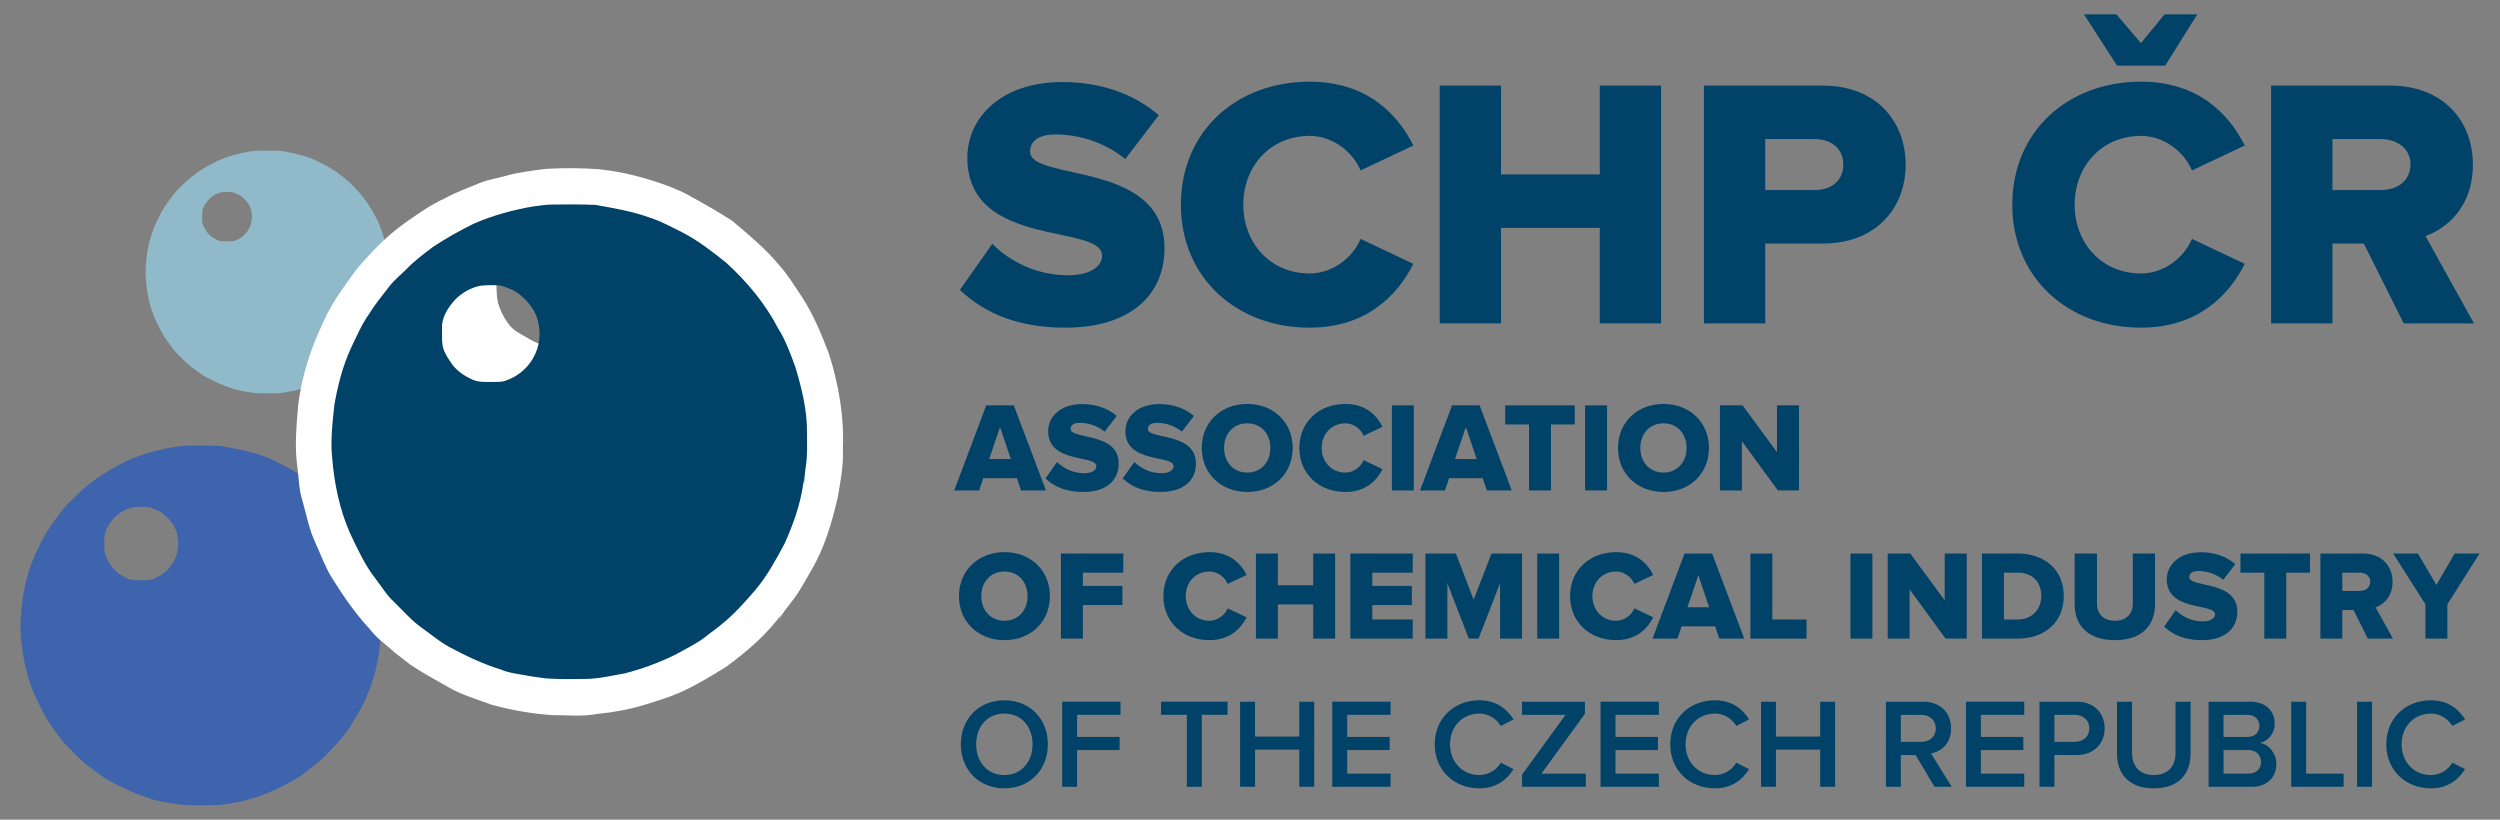 <?xml version="1.0" encoding="utf-8"?>
<!-- Generator: Adobe Illustrator 24.2.3, SVG Export Plug-In . SVG Version: 6.00 Build 0)  -->
<svg version="1.1" id="Vrstva_1" xmlns="http://www.w3.org/2000/svg" xmlns:xlink="http://www.w3.org/1999/xlink" x="0px" y="0px"
	 viewBox="0 0 305 100" enable-background="new 0 0 305 100" xml:space="preserve">
<rect x="0" y="0" width="305" height="100" fill="#808080" stroke="none"/>
<g>
	<g>
		<path fill="#014268" d="M124.571,59.833l-0.515-1.493h-4.091l-0.515,1.493h-3.035l3.906-10.379h3.362l3.922,10.379H124.571z
			 M122.004,52.098l-1.323,3.906h2.645L122.004,52.098z"/>
		<path fill="#014268" d="M127.549,58.371l1.415-2.008c0.749,0.746,1.898,1.369,3.316,1.369c0.918,0,1.479-0.357,1.479-0.854
			c0-1.417-5.884-0.281-5.884-4.28c0-1.743,1.479-3.3,4.14-3.3c1.666,0,3.113,0.497,4.218,1.448l-1.462,1.914
			c-0.873-0.717-2.008-1.074-3.035-1.074c-0.78,0-1.121,0.31-1.121,0.747c0,1.322,5.867,0.359,5.867,4.218
			c0,2.085-1.542,3.469-4.327,3.469C130.054,60.019,128.592,59.367,127.549,58.371z"/>
		<path fill="#014268" d="M136.971,58.371l1.415-2.008c0.749,0.746,1.898,1.369,3.316,1.369c0.918,0,1.479-0.357,1.479-0.854
			c0-1.417-5.884-0.281-5.884-4.28c0-1.743,1.479-3.3,4.14-3.3c1.666,0,3.113,0.497,4.218,1.448l-1.462,1.914
			c-0.873-0.717-2.008-1.074-3.035-1.074c-0.78,0-1.121,0.31-1.121,0.747c0,1.322,5.867,0.359,5.867,4.218
			c0,2.085-1.542,3.469-4.327,3.469C139.476,60.019,138.014,59.367,136.971,58.371z"/>
		<path fill="#014268" d="M146.614,54.652c0-3.16,2.38-5.37,5.555-5.37c3.175,0,5.539,2.211,5.539,5.37
			c0,3.158-2.364,5.368-5.539,5.368C148.993,60.019,146.614,57.809,146.614,54.652z M154.985,54.652
			c0-1.696-1.105-3.006-2.816-3.006c-1.727,0-2.832,1.31-2.832,3.006c0,1.68,1.105,3.002,2.832,3.002
			C153.88,57.654,154.985,56.332,154.985,54.652z"/>
		<path fill="#014268" d="M158.523,54.652c0-3.207,2.427-5.37,5.617-5.37c2.505,0,3.844,1.417,4.528,2.786l-2.302,1.09
			c-0.343-0.825-1.23-1.511-2.226-1.511c-1.696,0-2.894,1.31-2.894,3.006c0,1.696,1.198,3.002,2.894,3.002
			c0.996,0,1.883-0.682,2.226-1.509l2.302,1.09c-0.669,1.339-2.023,2.785-4.528,2.785C160.95,60.019,158.523,57.841,158.523,54.652z
			"/>
		<path fill="#014268" d="M169.812,59.833V49.453h2.677v10.379H169.812z"/>
		<path fill="#014268" d="M181.402,59.833l-0.513-1.493h-4.093l-0.515,1.493h-3.035l3.906-10.379h3.362l3.92,10.379H181.402z
			 M178.835,52.098l-1.323,3.906h2.645L178.835,52.098z"/>
		<path fill="#014268" d="M186.545,59.833v-8.046h-2.912v-2.333h8.482v2.333h-2.896v8.046H186.545z"/>
		<path fill="#014268" d="M193.383,59.833V49.453h2.678v10.379H193.383z"/>
		<path fill="#014268" d="M197.394,54.652c0-3.16,2.382-5.37,5.555-5.37c3.177,0,5.54,2.211,5.54,5.37
			c0,3.158-2.362,5.368-5.54,5.368C199.776,60.019,197.394,57.809,197.394,54.652z M205.767,54.652c0-1.696-1.107-3.006-2.818-3.006
			c-1.727,0-2.83,1.31-2.83,3.006c0,1.68,1.103,3.002,2.83,3.002C204.66,57.654,205.767,56.332,205.767,54.652z"/>
		<path fill="#014268" d="M216.901,59.833l-4.39-6.007v6.007h-2.678V49.453h2.756l4.202,5.711v-5.711h2.69v10.379H216.901z"/>
		<path fill="#014268" d="M116.993,72.728c0-3.158,2.38-5.368,5.555-5.368c3.175,0,5.54,2.21,5.54,5.368
			c0,3.16-2.364,5.37-5.54,5.37C119.372,78.098,116.993,75.888,116.993,72.728z M125.364,72.728c0-1.696-1.105-3.004-2.817-3.004
			c-1.727,0-2.832,1.308-2.832,3.004c0,1.68,1.105,3.004,2.832,3.004C124.259,75.732,125.364,74.408,125.364,72.728z"/>
		<path fill="#014268" d="M129.432,77.911V67.532h7.609v2.333h-4.933v1.62h4.826v2.333h-4.826v4.093H129.432z"/>
		<path fill="#014268" d="M141.934,72.728c0-3.204,2.427-5.368,5.618-5.368c2.505,0,3.844,1.415,4.528,2.785l-2.302,1.09
			c-0.343-0.826-1.23-1.511-2.226-1.511c-1.696,0-2.894,1.308-2.894,3.004c0,1.696,1.198,3.004,2.894,3.004
			c0.996,0,1.883-0.684,2.226-1.511l2.302,1.092c-0.669,1.337-2.023,2.785-4.528,2.785C144.36,78.098,141.934,75.919,141.934,72.728
			z"/>
		<path fill="#014268" d="M160.209,77.911V73.74h-4.311v4.171h-2.676V67.532h2.676v3.875h4.311v-3.875h2.676v10.379H160.209z"/>
		<path fill="#014268" d="M164.743,77.911V67.532h7.609v2.333h-4.933v1.62h4.826v2.333h-4.826v1.76h4.933v2.333H164.743z"/>
		<path fill="#014268" d="M183.006,77.911v-6.753l-2.629,6.753h-1.183l-2.616-6.753v6.753h-2.676V67.532h3.719l2.164,5.633
			l2.179-5.633h3.72v10.379H183.006z"/>
		<path fill="#014268" d="M187.539,77.911V67.532h2.674v10.379H187.539z"/>
		<path fill="#014268" d="M191.551,72.728c0-3.204,2.424-5.368,5.618-5.368c2.502,0,3.843,1.415,4.526,2.785l-2.3,1.09
			c-0.343-0.826-1.232-1.511-2.226-1.511c-1.696,0-2.897,1.308-2.897,3.004c0,1.696,1.201,3.004,2.897,3.004
			c0.994,0,1.883-0.684,2.226-1.511l2.3,1.092c-0.666,1.337-2.023,2.785-4.526,2.785C193.975,78.098,191.551,75.919,191.551,72.728z
			"/>
		<path fill="#014268" d="M209.763,77.911l-0.514-1.495h-4.09l-0.514,1.495h-3.037l3.906-10.379h3.364l3.922,10.379H209.763z
			 M207.198,70.177l-1.326,3.906h2.647L207.198,70.177z"/>
		<path fill="#014268" d="M213.552,77.911V67.532h2.674v8.047h4.171v2.333H213.552z"/>
		<path fill="#014268" d="M225.758,77.911V67.532h2.674v10.379H225.758z"/>
		<path fill="#014268" d="M237.363,77.911l-4.39-6.007v6.007h-2.678V67.532h2.756l4.202,5.711v-5.711h2.69v10.379H237.363z"/>
		<path fill="#014268" d="M241.804,77.911V67.532h4.358c3.267,0,5.617,1.961,5.617,5.181c0,3.222-2.35,5.198-5.602,5.198H241.804z
			 M249.039,72.713c0-1.602-0.963-2.848-2.862-2.848h-1.7v5.714h1.684C247.982,75.578,249.039,74.252,249.039,72.713z"/>
		<path fill="#014268" d="M253.109,73.709v-6.177h2.721v6.085c0,1.228,0.733,2.115,2.195,2.115c1.434,0,2.179-0.887,2.179-2.115
			v-6.085h2.71v6.161c0,2.583-1.571,4.405-4.889,4.405C254.68,78.098,253.109,76.26,253.109,73.709z"/>
		<path fill="#014268" d="M264.024,76.447l1.415-2.008c0.748,0.749,1.898,1.37,3.313,1.37c0.92,0,1.482-0.356,1.482-0.856
			c0-1.415-5.886-0.281-5.886-4.28c0-1.743,1.481-3.298,4.14-3.298c1.668,0,3.115,0.497,4.218,1.446l-1.462,1.914
			c-0.873-0.715-2.008-1.072-3.033-1.072c-0.78,0-1.123,0.31-1.123,0.745c0,1.323,5.867,0.358,5.867,4.218
			c0,2.086-1.54,3.472-4.327,3.472C266.527,78.098,265.064,77.445,264.024,76.447z"/>
		<path fill="#014268" d="M276.249,77.911v-8.046h-2.912v-2.333h8.482v2.333h-2.896v8.046H276.249z"/>
		<path fill="#014268" d="M288.875,77.911l-1.743-3.487h-1.372v3.487h-2.674V67.532h5.196c2.304,0,3.61,1.525,3.61,3.454
			c0,1.805-1.103,2.77-2.07,3.113l2.117,3.812H288.875z M289.172,70.97c0-0.702-0.593-1.106-1.294-1.106h-2.117v2.226h2.117
			C288.579,72.091,289.172,71.701,289.172,70.97z"/>
		<path fill="#014268" d="M295.9,77.911v-4.187l-3.937-6.193h3.021l2.257,3.828l2.226-3.828h3.033l-3.922,6.193v4.187H295.9z"/>
		<path fill="#014268" d="M117.224,90.804c0-3.095,2.195-5.368,5.307-5.368c3.113,0,5.308,2.273,5.308,5.368
			c0,3.099-2.195,5.372-5.308,5.372C119.419,96.176,117.224,93.904,117.224,90.804z M125.972,90.804c0-2.146-1.355-3.75-3.44-3.75
			c-2.101,0-3.44,1.604-3.44,3.75c0,2.133,1.339,3.752,3.44,3.752C124.617,94.556,125.972,92.937,125.972,90.804z"/>
		<path fill="#014268" d="M129.588,95.989V85.608h7.112v1.602h-5.292v2.694h5.183v1.602h-5.183v4.483H129.588z"/>
		<path fill="#014268" d="M144.795,95.989V87.21h-3.142v-1.602h8.107v1.602h-3.142v8.779H144.795z"/>
		<path fill="#014268" d="M158.515,95.989v-4.53h-5.401v4.53h-1.821V85.608h1.821v4.249h5.401v-4.249h1.82v10.381H158.515z"/>
		<path fill="#014268" d="M162.536,95.989V85.608h7.113v1.602h-5.292v2.694h5.183v1.602h-5.183v2.879h5.292v1.605H162.536z"/>
		<path fill="#014268" d="M175.036,90.804c0-3.189,2.382-5.368,5.448-5.368c2.101,0,3.39,1.09,4.17,2.335l-1.555,0.793
			c-0.498-0.856-1.494-1.51-2.615-1.51c-2.054,0-3.581,1.573-3.581,3.75c0,2.179,1.526,3.752,3.581,3.752
			c1.12,0,2.117-0.637,2.615-1.51l1.555,0.795c-0.795,1.244-2.069,2.335-4.17,2.335C177.418,96.176,175.036,93.998,175.036,90.804z"
			/>
		<path fill="#014268" d="M185.688,95.989V94.51l5.305-7.3h-5.305v-1.602h7.671v1.477l-5.306,7.3h5.415v1.605H185.688z"/>
		<path fill="#014268" d="M195.265,95.989V85.608h7.115v1.602h-5.294v2.694h5.185v1.602h-5.185v2.879h5.294v1.605H195.265z"/>
		<path fill="#014268" d="M203.771,90.804c0-3.189,2.382-5.368,5.446-5.368c2.101,0,3.391,1.09,4.171,2.335l-1.556,0.793
			c-0.499-0.856-1.493-1.51-2.616-1.51c-2.054,0-3.579,1.573-3.579,3.75c0,2.179,1.524,3.752,3.579,3.752
			c1.122,0,2.117-0.637,2.616-1.51l1.556,0.795c-0.796,1.244-2.07,2.335-4.171,2.335C206.153,96.176,203.771,93.998,203.771,90.804z
			"/>
		<path fill="#014268" d="M222.062,95.989v-4.53h-5.399v4.53h-1.82V85.608h1.82v4.249h5.399v-4.249h1.821v10.381H222.062z"/>
		<path fill="#014268" d="M236.011,95.989l-2.304-3.875h-1.805v3.875h-1.82V85.608h4.557c2.055,0,3.395,1.337,3.395,3.251
			c0,1.854-1.216,2.85-2.46,3.053l2.538,4.078H236.011z M236.167,88.859c0-0.994-0.749-1.649-1.774-1.649h-2.491v3.3h2.491
			C235.418,90.51,236.167,89.857,236.167,88.859z"/>
		<path fill="#014268" d="M239.846,95.989V85.608h7.111v1.602h-5.29v2.694h5.181v1.602h-5.181v2.879h5.29v1.605H239.846z"/>
		<path fill="#014268" d="M248.817,95.989V85.608h4.557c2.179,0,3.395,1.493,3.395,3.251c0,1.76-1.232,3.255-3.395,3.255h-2.737
			v3.875H248.817z M254.901,88.859c0-0.994-0.748-1.649-1.773-1.649h-2.491v3.3h2.491C254.153,90.51,254.901,89.857,254.901,88.859z
			"/>
		<path fill="#014268" d="M258.27,91.896v-6.288h1.836v6.225c0,1.649,0.92,2.723,2.662,2.723c1.727,0,2.647-1.074,2.647-2.723
			v-6.225h1.836v6.272c0,2.583-1.481,4.296-4.483,4.296C259.747,96.176,258.27,94.447,258.27,91.896z"/>
		<path fill="#014268" d="M269.45,95.989V85.608h5.103c1.899,0,2.959,1.181,2.959,2.647c0,1.306-0.842,2.177-1.805,2.38
			c1.103,0.169,2.007,1.277,2.007,2.551c0,1.602-1.076,2.803-3.021,2.803H269.45z M275.645,88.565c0-0.778-0.53-1.355-1.466-1.355
			h-2.909v2.694h2.909C275.114,89.904,275.645,89.343,275.645,88.565z M275.844,92.937c0-0.776-0.542-1.431-1.587-1.431h-2.986
			v2.879h2.986C275.255,94.385,275.844,93.841,275.844,92.937z"/>
		<path fill="#014268" d="M279.528,95.989V85.608h1.82v8.777h4.572v1.605H279.528z"/>
		<path fill="#014268" d="M287.565,95.989V85.608h1.821v10.381H287.565z"/>
		<path fill="#014268" d="M291.125,90.804c0-3.189,2.382-5.368,5.446-5.368c2.101,0,3.391,1.09,4.171,2.335l-1.555,0.793
			c-0.499-0.856-1.493-1.51-2.616-1.51c-2.054,0-3.579,1.573-3.579,3.75c0,2.179,1.524,3.752,3.579,3.752
			c1.122,0,2.116-0.637,2.616-1.51l1.555,0.795c-0.795,1.244-2.07,2.335-4.171,2.335C293.506,96.176,291.125,93.998,291.125,90.804z
			"/>
	</g>
	<path fill="#90BAC9" d="M47.424,32.696c0.025-1.43-0.325-2.834-0.729-4.187c-0.302-0.824-0.596-1.659-1.07-2.405
		c-0.807-1.544-1.949-2.914-3.245-4.089c-0.873-0.702-1.749-1.388-2.754-1.897c-0.645-0.325-1.296-0.684-1.998-0.912
		c-1.088-0.396-2.238-0.598-3.388-0.799c-0.904-0.035-1.807-0.035-2.711-0.018c-0.37-0.008-0.739,0.07-1.123,0.098
		c-1.306,0.226-2.592,0.569-3.793,1.115c-0.867,0.411-1.704,0.885-2.501,1.411c-0.589,0.458-1.185,0.887-1.704,1.423
		c-0.333,0.343-0.719,0.639-1.014,1.017c-0.427,0.554-0.865,1.09-1.247,1.696c-0.481,0.667-0.819,1.431-1.171,2.185
		c-0.509,1.113-0.824,2.325-1.031,3.545c-0.117,1.072-0.259,2.16-0.142,3.247c0.117,1.634,0.45,3.255,1.113,4.758
		c0.46,0.972,0.912,1.975,1.577,2.836c0.39,0.499,0.706,1.033,1.166,1.464c0.583,0.563,1.121,1.185,1.785,1.659
		c0.553,0.379,1.062,0.817,1.651,1.142c1.031,0.544,2.093,1.06,3.232,1.404c0.573,0.246,1.2,0.281,1.807,0.421
		c0.333,0.045,0.684,0.097,1.025,0.14c0.809,0.052,1.598,0.035,2.397,0.035c0.86,0,1.694-0.21,2.528-0.358
		c1.088-0.291,2.15-0.677,3.152-1.17c0.614-0.367,1.271-0.647,1.832-1.078c0.353-0.298,0.729-0.553,1.09-0.86
		c0.764-0.624,1.425-1.38,2.076-2.125c0.719-0.869,1.259-1.869,1.795-2.862c0.526-1.177,0.975-2.398,1.158-3.676
		c0.01-0.105,0.01-0.202,0.01-0.308c0.018,0.105,0.033,0.211,0.043,0.296c0-0.358,0.063-0.709,0.105-1.078
		C47.45,34.092,47.424,33.391,47.424,32.696z M30.482,27.685c-0.331,0.782-1.025,1.403-1.828,1.676
		c-0.277,0.106-0.575,0.08-0.873,0.088c-0.396,0-0.825,0.027-1.21-0.132c-0.505-0.228-0.984-0.534-1.308-0.99
		c-0.164-0.238-0.331-0.491-0.448-0.764c-0.22-0.456-0.14-0.982-0.152-1.465c-0.026-0.687,0.386-1.291,0.811-1.782
		c0.438-0.448,1-0.756,1.621-0.862c0.409-0.052,0.836-0.063,1.248-0.008c0.403,0.14,0.824,0.273,1.158,0.544
		c0.466,0.386,0.852,0.842,1.072,1.406C30.81,26.132,30.81,26.966,30.482,27.685z"/>
	<path fill="#3D64AD" d="M46.481,75.589c0.021-2.115-0.479-4.202-1.088-6.214c-0.448-1.22-0.883-2.44-1.585-3.545
		c-1.203-2.31-2.895-4.337-4.811-6.075c-1.29-1.035-2.598-2.062-4.078-2.817c-0.971-0.481-1.93-1.017-2.963-1.351
		c-1.614-0.588-3.312-0.869-5.027-1.168c-1.345-0.072-2.674-0.062-4.003-0.045c-0.565-0.008-1.115,0.105-1.678,0.16
		c-1.93,0.323-3.842,0.834-5.633,1.631c-1.28,0.623-2.52,1.335-3.699,2.107c-0.875,0.667-1.762,1.318-2.528,2.115
		c-0.487,0.501-1.058,0.95-1.497,1.491c-0.632,0.834-1.294,1.626-1.844,2.52c-0.727,0.992-1.228,2.132-1.751,3.248
		c-0.762,1.651-1.206,3.44-1.526,5.249c-0.168,1.587-0.37,3.204-0.216,4.818c0.195,2.405,0.686,4.828,1.661,7.048
		c0.684,1.448,1.359,2.931,2.337,4.202c0.571,0.721,1.041,1.528,1.735,2.159c0.867,0.844,1.657,1.774,2.649,2.46
		c0.807,0.569,1.563,1.22,2.429,1.692c1.534,0.819,3.115,1.58,4.791,2.099c0.862,0.36,1.787,0.411,2.69,0.622
		c0.501,0.062,1.006,0.14,1.52,0.203c1.183,0.078,2.372,0.053,3.569,0.043c1.257,0,2.497-0.296,3.74-0.516
		c1.606-0.423,3.169-1,4.662-1.737c0.912-0.538,1.869-0.959,2.713-1.598c0.516-0.448,1.096-0.817,1.622-1.273
		c1.132-0.922,2.107-2.054,3.068-3.152c1.076-1.291,1.865-2.764,2.664-4.238c0.778-1.746,1.439-3.565,1.719-5.461
		c0.01-0.148,0.021-0.296,0.021-0.446c0.014,0.151,0.045,0.306,0.066,0.446c0-0.526,0.084-1.06,0.14-1.606
		C46.528,77.652,46.481,76.626,46.481,75.589z M21.364,68.148c-0.501,1.166-1.522,2.089-2.704,2.491
		c-0.421,0.16-0.854,0.125-1.294,0.142c-0.606,0-1.236,0.043-1.803-0.201c-0.748-0.335-1.45-0.791-1.941-1.477
		c-0.24-0.351-0.491-0.72-0.665-1.123c-0.322-0.674-0.207-1.448-0.23-2.175c-0.031-1.019,0.561-1.914,1.208-2.636
		c0.649-0.656,1.487-1.122,2.392-1.298c0.622-0.053,1.25-0.07,1.86,0.008c0.596,0.203,1.22,0.396,1.729,0.807
		c0.682,0.553,1.265,1.247,1.581,2.081C21.848,65.855,21.848,67.093,21.364,68.148z"/>
	<path fill="#FFFFFF" d="M98.936,69.648c1.655-2.774,2.557-5.898,3.277-9.014c0.335-1.932,0.718-3.889,0.614-5.881
		c0.177-3.933-0.513-7.882-1.705-11.629c-0.901-2.335-1.86-4.688-3.224-6.803c-0.922-1.37-1.774-2.801-2.875-4.019
		c-1.682-2.012-3.709-3.695-5.719-5.38c-1.704-1.099-3.467-2.101-5.245-3.074c-0.741-0.458-1.536-0.711-2.312-1.07
		c-2.783-1.045-5.696-1.826-8.668-2.132c-2.15-0.16-4.306-0.168-6.473-0.045c-1.641,0.218-3.3,0.386-4.924,0.86
		c-1.027,0.288-2.097,0.448-3.093,0.842c-1.466,0.608-2.945,1.133-4.327,1.898c-1.721,0.772-3.249,1.875-4.783,2.947
		c-2.271,1.589-4.198,3.608-6.005,5.741c-1.421,1.967-2.914,3.932-3.922,6.169c-1.598,3.327-2.791,6.873-3.187,10.543
		c-0.193,2.431-0.439,4.879-0.092,7.304c0.189,1.396,0.189,2.817,0.618,4.16c0.501,1.762,0.834,3.581,1.631,5.257
		c0.616,1.351,1.125,2.774,1.903,4.064c1.4,2.247,2.9,4.45,4.707,6.382c0.834,1.131,2.039,1.922,3.064,2.869
		c0.606,0.476,1.228,0.955,1.852,1.439c1.477,0.994,3.074,1.863,4.639,2.748c1.666,0.967,3.542,1.501,5.315,2.16
		c2.454,0.667,4.955,1.105,7.467,1.263c1.594-0.018,3.191,0.168,4.779-0.053c1.019-0.183,2.064-0.22,3.086-0.438
		c2.222-0.343,4.345-1.08,6.446-1.799c2.397-0.877,4.561-2.23,6.724-3.553c2.361-1.713,4.604-3.61,6.403-5.883
		c0.136-0.193,0.263-0.376,0.372-0.569c-0.068,0.211-0.17,0.429-0.254,0.632c0.408-0.702,0.912-1.345,1.407-1.992
		C97.426,72.385,98.159,70.992,98.936,69.648z M71.539,40.772c-1.54,1.168-3.573,1.596-5.452,1.228
		c-0.661-0.115-1.228-0.489-1.799-0.807c-0.799-0.456-1.659-0.877-2.228-1.633c-0.713-1.008-1.314-2.15-1.433-3.405
		c-0.05-0.659-0.084-1.317-0.021-1.984c0.101-1.138,0.848-2.063,1.357-3.037c0.729-1.388,2.195-2.097,3.604-2.561
		c1.337-0.378,2.795-0.343,4.111,0.121c0.852,0.388,1.704,0.844,2.448,1.415c0.647,0.709,1.308,1.456,1.657,2.378
		c0.468,1.256,0.723,2.606,0.495,3.941C73.917,38.129,72.98,39.752,71.539,40.772z"/>
	<path fill="#014268" d="M98.457,52.954c0.045-2.809-0.632-5.557-1.438-8.216c-0.589-1.587-1.16-3.22-2.089-4.678
		c-1.575-3.037-3.811-5.705-6.337-8.013c-1.707-1.363-3.433-2.712-5.383-3.713c-1.279-0.632-2.542-1.333-3.904-1.774
		c-2.148-0.78-4.388-1.158-6.633-1.561c-1.764-0.08-3.53-0.072-5.294-0.045c-0.737-0.008-1.466,0.132-2.189,0.21
		c-2.559,0.423-5.087,1.108-7.448,2.152c-1.68,0.824-3.317,1.754-4.888,2.784c-1.15,0.867-2.327,1.735-3.323,2.789
		c-0.649,0.649-1.403,1.245-1.975,1.974c-0.828,1.099-1.715,2.125-2.434,3.302c-0.957,1.326-1.61,2.826-2.3,4.292
		c-1.015,2.192-1.606,4.545-2.029,6.923c-0.222,2.107-0.487,4.232-0.281,6.354c0.252,3.185,0.895,6.374,2.191,9.313
		c0.904,1.895,1.785,3.863,3.095,5.532c0.745,0.963,1.362,2.026,2.277,2.86c1.144,1.097,2.171,2.333,3.502,3.238
		c1.058,0.756,2.058,1.606,3.206,2.239c2.025,1.09,4.109,2.08,6.307,2.764c1.127,0.484,2.357,0.554,3.555,0.809
		c0.657,0.097,1.337,0.202,2.006,0.281c1.557,0.105,3.123,0.078,4.703,0.06c1.672,0,3.302-0.411,4.933-0.694
		c2.119-0.552,4.195-1.324,6.157-2.29c1.189-0.702,2.47-1.255,3.567-2.115c0.702-0.579,1.454-1.054,2.142-1.666
		c1.511-1.22,2.791-2.696,4.054-4.152c1.423-1.704,2.466-3.66,3.512-5.592c1.035-2.31,1.904-4.713,2.265-7.213
		c0.025-0.195,0.033-0.396,0.033-0.581c0.035,0.185,0.063,0.394,0.084,0.581c0-0.702,0.105-1.406,0.193-2.098
		C98.519,55.665,98.457,54.297,98.457,52.954z M65.319,43.132c-0.653,1.536-1.996,2.748-3.577,3.292
		c-0.534,0.211-1.119,0.166-1.698,0.174c-0.785,0-1.623,0.054-2.366-0.269c-0.992-0.44-1.922-1.045-2.561-1.941
		c-0.325-0.464-0.645-0.957-0.887-1.473c-0.423-0.905-0.259-1.922-0.306-2.881c-0.045-1.353,0.752-2.526,1.6-3.473
		c0.856-0.869,1.943-1.493,3.162-1.713c0.801-0.061,1.635-0.096,2.45,0c0.791,0.272,1.618,0.536,2.265,1.079
		c0.904,0.729,1.672,1.642,2.086,2.747C65.965,40.103,65.965,41.737,65.319,43.132z"/>
	<g>
		<path fill="#014268" d="M117.104,35.363l3.957-5.609c2.087,2.089,5.306,3.828,9.264,3.828c2.565,0,4.131-1.002,4.131-2.394
			c0-3.957-16.439-0.782-16.439-11.96c0-4.869,4.132-9.219,11.568-9.219c4.654,0,8.699,1.392,11.786,4.046l-4.087,5.348
			c-2.436-2-5.612-3.002-8.481-3.002c-2.175,0-3.132,0.87-3.132,2.09c0,3.695,16.396,0.998,16.396,11.785
			c0,5.828-4.306,9.699-12.09,9.699C124.105,39.974,120.017,38.146,117.104,35.363z"/>
		<path fill="#014268" d="M144.07,24.97c0-8.958,6.785-15.005,15.701-15.005c7.002,0,10.742,3.957,12.656,7.785l-6.436,3.045
			c-0.956-2.304-3.436-4.218-6.219-4.218c-4.74,0-8.089,3.653-8.089,8.393c0,4.741,3.349,8.393,8.089,8.393
			c2.784,0,5.263-1.914,6.219-4.218l6.436,3.045c-1.871,3.738-5.654,7.785-12.656,7.785C150.855,39.974,144.07,33.886,144.07,24.97z
			"/>
		<path fill="#014268" d="M195.172,39.452V27.796h-12.046v11.656h-7.48V10.445h7.48v10.83h12.046v-10.83h7.481v29.008H195.172z"/>
		<path fill="#014268" d="M207.877,39.452V10.445h14.525c6.522,0,10.089,4.392,10.089,9.654c0,5.218-3.567,9.612-10.089,9.612
			h-7.044v9.742H207.877z M224.881,20.099c0-2.002-1.481-3.132-3.481-3.132h-6.043v6.22h6.043
			C223.399,23.187,224.881,22.056,224.881,20.099z"/>
		<path fill="#014268" d="M245.499,24.97c0-8.958,6.783-15.005,15.699-15.005c7.001,0,10.743,3.957,12.658,7.785l-6.436,3.045
			c-0.959-2.304-3.438-4.218-6.222-4.218c-4.741,0-8.089,3.653-8.089,8.393c0,4.741,3.348,8.393,8.089,8.393
			c2.783,0,5.263-1.914,6.222-4.218l6.436,3.045c-1.871,3.738-5.656,7.785-12.658,7.785
			C252.282,39.974,245.499,33.886,245.499,24.97z M258.286,8.008l-4.047-6.263h3.957l3.002,3.522l2.873-3.522h4l-3.914,6.263
			H258.286z"/>
		<path fill="#014268" d="M293.253,39.452l-4.869-9.742h-3.828v9.742h-7.481V10.445H291.6c6.436,0,10.093,4.261,10.093,9.654
			c0,5.045-3.091,7.74-5.785,8.699l5.914,10.654H293.253z M294.08,20.054c0-1.957-1.653-3.087-3.61-3.087h-5.913v6.22h5.913
			C292.427,23.187,294.08,22.101,294.08,20.054z"/>
	</g>
</g>
</svg>
